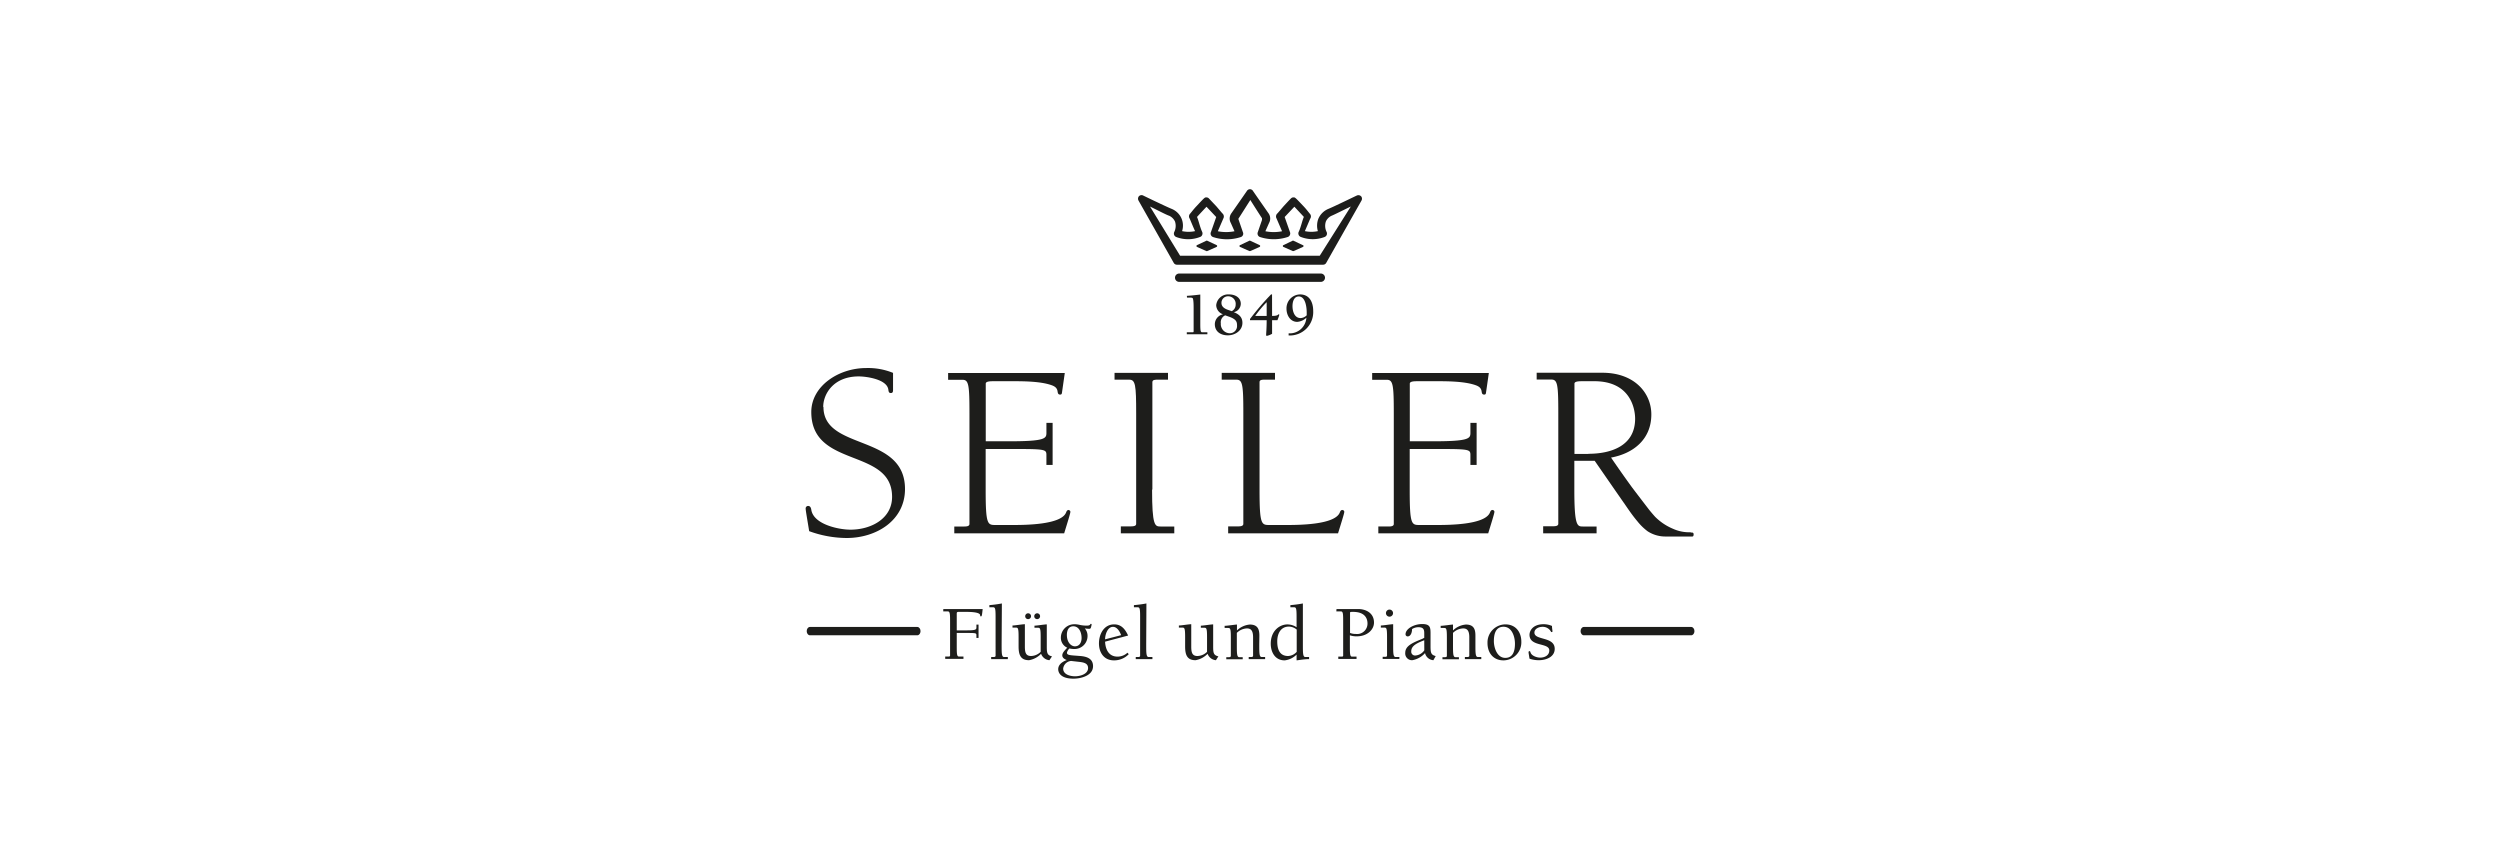 <svg xmlns="http://www.w3.org/2000/svg" viewBox="0 0 600 208.33"><defs><style>.cls-1{fill:#1d1d1b;}.cls-2{fill:none;}</style></defs><title>Seiler</title><g id="Ebene_2" data-name="Ebene 2"><g id="Ebene_1-2" data-name="Ebene 1"><path class="cls-1" d="M197.57,97.67c0-3.09,2.45-7.33,8.53-7.33,1.79,0,6.74.66,7.1,3.15.06.48.12.84.6.84s.53-.36.53-.72V89.49a15.92,15.92,0,0,0-6.44-1.16c-6.68,0-13.18,4.37-13.18,10.55,0,13.63,19.39,8.49,19.39,20.37,0,5.2-5,7.87-10,7.87-2.74,0-8.65-1.21-9.36-4.61-.07-.48-.19-1.08-.78-1.08a.59.59,0,0,0-.6.66c0,.42.36,2.43.84,5.39a26.55,26.55,0,0,0,9,1.64c7.1,0,14-4.18,14-11.76,0-13.33-19.57-9.14-19.57-19.69"/><path class="cls-1" d="M256.52,122.39c-.42,0-.54.31-.66.61-1.19,3-10.08,3-13,3H239c-2,0-2.44,0-2.44-8.49v-9.75h7.58c7,0,7,.18,7,1.57v2.25h1.49V101.49h-1.49v2.42c0,1.33-.36,2-8.9,2h-5.66V92.09c0-.6,1.07-.6,2.21-.6h4.41c2.75,0,6.33.06,8.83.84,1,.31,1.67.67,1.79,1.64.06.36.12.73.6.73s.42-.3.53-1l.6-4.18h-28v1.63H231c1.49,0,1.67,1.21,1.67,8.12v26.48c0,.49-.54.61-1.19.61h-2.45V128h26.37c.78-2.55,1.49-4.79,1.49-5.15a.42.42,0,0,0-.41-.43"/><path class="cls-1" d="M276.57,117.48V91.73c0-.61.65-.61,1.36-.61h2.39V89.49H267.49v1.63H271c1.5,0,1.68,1.21,1.68,8.12v26.49c0,.48-.54.6-1.2.6H269V128h12.83v-1.64h-3.33c-1.32,0-2-.18-2-8.85"/><path class="cls-1" d="M322.21,122.39c-.42,0-.54.31-.66.61-1.19,3-10.09,3-13,3h-3.81c-2,0-2.45,0-2.45-8.49V91.73c0-.61.65-.61,1.37-.61H306V89.49H293.21v1.63h3.52c1.49,0,1.67,1.21,1.67,8.12v26.48c0,.49-.54.61-1.2.61h-2.44V128h26.37c.78-2.55,1.5-4.79,1.5-5.15a.42.42,0,0,0-.42-.43"/><path class="cls-1" d="M358.25,122.39c-.43,0-.54.31-.66.61-1.2,3-10.09,3-13,3h-3.82c-2,0-2.44,0-2.44-8.49v-9.75h7.57c7,0,7,.18,7,1.57v2.25h1.49V101.49h-1.49v2.42c0,1.33-.35,2-8.89,2h-5.66V92.09c0-.6,1.07-.6,2.2-.6h4.42c2.74,0,6.32.06,8.83.84,1,.31,1.67.67,1.79,1.64.06.36.11.73.6.73s.41-.3.53-1l.6-4.18h-28v1.63h3.52c1.49,0,1.67,1.21,1.67,8.12v26.48c0,.49-.54.61-1.2.61H330.8V128h26.37c.78-2.55,1.49-4.79,1.49-5.15a.41.41,0,0,0-.41-.43"/><path class="cls-1" d="M381.21,108.94h-3.34V92.09c0-.6,1.08-.6,2.21-.6h2.56c8.66,0,9.79,6.6,9.79,9,0,6.6-5.9,8.42-11.22,8.42m24.57,18.83a9.42,9.42,0,0,1-4.28-.84,13.32,13.32,0,0,1-4.27-2.87c-.47-.52-.93-1.06-1.37-1.6-.12-.15-3.32-4.32-4.21-5.51-1.5-2.06-3.18-4.44-5-7.1,5.43-1,9.67-4.43,9.67-10.36,0-5.09-4-10-11.75-10H368.8v1.63h3.52c1.5,0,1.67,1.21,1.67,8.12v26.49c0,.48-.53.6-1.19.6h-2.44V128h12.82v-1.64h-3.34c-1.31,0-2-.18-2-8.85v-6.91h4.89c3.2,4.62,5.53,8,7.25,10.45.95,1.39,1.9,2.77,3,4.07a13.4,13.4,0,0,0,2.44,2.38,7.76,7.76,0,0,0,4.46,1.26c2.09,0,4.19,0,6.29,0,0,0,.29.05.3-.49s-.4-.46-.69-.46"/><path class="cls-1" d="M284.85,71c1.07-.06,2.13-.18,3.22-.31v7.06c0,1.93.11,2,.56,2h1.14v.48h-4.94v-.48h1.42c.19,0,.22-.09.22-.24V73.88c0-1.85-.15-2.26-.26-2.35a1.25,1.25,0,0,0-.68-.1h-.65Z"/><path class="cls-1" d="M295.62,74.68a1.74,1.74,0,0,0,.94-1.57,1.81,1.81,0,0,0-1.81-2,1.56,1.56,0,0,0-1.6,1.59c0,1.06,1,1.48,1.72,1.72Zm-1.57,1A1.82,1.82,0,0,0,293,77.61a2.19,2.19,0,0,0,2.1,2.37,1.73,1.73,0,0,0,1.79-1.86c0-.8-.1-1.52-2.05-2.16Zm-.58-.27a2.37,2.37,0,0,1-1.58-2.17A2.89,2.89,0,0,1,295,70.66c1.34,0,2.79.68,2.79,2.26a2.09,2.09,0,0,1-1.68,2v0c1.23.49,2.07,1.19,2.07,2.56,0,1.91-1.81,3-3.5,3s-3.12-.87-3.12-2.68a2.44,2.44,0,0,1,1.87-2.34"/><path class="cls-1" d="M304,72.52a26.15,26.15,0,0,0-2.75,3.3H304Zm1.3,3.3c1.6,0,1.31-.38,1.6-.38a.13.13,0,0,1,.13.14,8.84,8.84,0,0,1-.45,1.26h-1.28v3.27a4.5,4.5,0,0,1-1.24.5.2.2,0,0,1-.19-.23c0-.24.13-1.56.13-3.54h-4v-.28a64,64,0,0,1,5.05-5.9h.24Z"/><path class="cls-1" d="M313.61,75c0-1.24-.29-3.85-1.91-3.85-1.19,0-1.5,1.35-1.5,2.32,0,1.24.47,2.87,1.95,2.87a2.24,2.24,0,0,0,1.46-.67Zm-4.34,5a4,4,0,0,0,4.26-3.75,3.56,3.56,0,0,1-2.19,1c-1.66,0-2.58-1.58-2.58-3.15A3.32,3.32,0,0,1,312,70.66c2.3,0,3.17,1.88,3.17,4a5.61,5.61,0,0,1-5.9,5.85Z"/><path class="cls-1" d="M317,65.65H283a1,1,0,0,0,0,2h34a1,1,0,0,0,0-2"/><path class="cls-1" d="M292,58.84l-2.25-1.06a.25.25,0,0,0-.24,0l-2.25,1.06a.23.23,0,0,0-.11.2.25.25,0,0,0,.11.21l2.25,1a.26.26,0,0,0,.24,0l2.25-1a.26.26,0,0,0,.12-.21.24.24,0,0,0-.12-.2"/><path class="cls-1" d="M312.69,58.84l-2.25-1.06a.24.24,0,0,0-.23,0L308,58.84a.22.22,0,0,0-.12.2.24.24,0,0,0,.12.21l2.25,1a.24.24,0,0,0,.12,0,.2.2,0,0,0,.11,0l2.25-1a.26.26,0,0,0,.12-.21.24.24,0,0,0-.12-.2"/><path class="cls-1" d="M302.33,58.84l-2.26-1.06a.24.24,0,0,0-.23,0l-2.25,1.06a.24.24,0,0,0-.12.2.26.26,0,0,0,.12.21l2.25,1a.2.2,0,0,0,.11,0,.21.21,0,0,0,.12,0l2.26-1a.25.25,0,0,0,.11-.21.23.23,0,0,0-.11-.2"/><path class="cls-1" d="M316.74,61.38H283.23L276,49.57c1.71.82,3.92,2,4.61,2.21A2.87,2.87,0,0,1,282,53.17a3.33,3.33,0,0,1-.2,2.55.94.94,0,0,0,0,.68.9.9,0,0,0,.47.47,7.88,7.88,0,0,0,5.75,0,.85.85,0,0,0,.51-.49.92.92,0,0,0,0-.71c-.54-1.12-.86-2.77-1.25-3.6.92-1,1.7-1.84,2.28-2.45l2.33,2.47-1.26,3.59a.88.88,0,0,0,.5,1.21,10.66,10.66,0,0,0,6.67,0,.85.85,0,0,0,.49-1.18l-1-2.91,0,0s-.13-.31,0-.42v0c.1-.13,1.77-2.78,2.79-4.38,1,1.6,2.7,4.25,2.8,4.38s0,0,0,0,0,.37,0,.41a.13.13,0,0,0,0,0l-1,2.91a.89.89,0,0,0,0,.7.85.85,0,0,0,.5.48,10.66,10.66,0,0,0,6.67,0,.86.86,0,0,0,.53-.49.9.9,0,0,0,0-.72l-1.26-3.59,2.33-2.47,2.28,2.45c-.39.83-.71,2.48-1.25,3.6a.88.88,0,0,0,0,.71.86.86,0,0,0,.5.49,7.91,7.91,0,0,0,5.76,0,.9.9,0,0,0,.47-.47.94.94,0,0,0,0-.68,3.28,3.28,0,0,1-.2-2.55,2.73,2.73,0,0,1,1.37-1.38c.69-.27,2.9-1.4,4.62-2.22Zm9.92-14.26a.87.87,0,0,0-1-.2c-.06,0-5.74,2.78-6.92,3.24a4.5,4.5,0,0,0-2.32,2.31,4.62,4.62,0,0,0-.13,3,7.45,7.45,0,0,1-3.12,0c.16-.34,1.24-2.93,1.29-3a.94.94,0,0,0-.11-1.19c-.17-.19-.76-1-1.52-1.8-2-2.11-2-2.11-2.37-2.11a.81.81,0,0,0-.62.25s-.05,0-1.79,1.89l-1.43,1.67a1,1,0,0,0-.35,1,.44.44,0,0,0,.06.16l1.36,3.16a10.08,10.08,0,0,1-4,0l.89-2a2.17,2.17,0,0,0-.13-2.3c-.13-.18-3.07-4.4-3.7-5.32a.89.89,0,0,0-.27-.31.85.85,0,0,0-.5-.16.79.79,0,0,0-.48.16.92.92,0,0,0-.28.31c-.63.92-3.57,5.14-3.7,5.32a2.17,2.17,0,0,0-.13,2.3l.89,2a10.23,10.23,0,0,1-4,0l1.36-3.16.06-.16a1,1,0,0,0-.36-1l-1.42-1.67-1.79-1.89a.86.86,0,0,0-.6-.25h0c-.4,0-.4,0-2.37,2.11-.76.8-1.35,1.61-1.53,1.8a.94.94,0,0,0-.1,1.19c.05.11,1.12,2.7,1.29,3a7.42,7.42,0,0,1-3.12,0,4.32,4.32,0,0,0-2.45-5.32c-1.18-.46-6.87-3.21-6.92-3.24a.87.87,0,0,0-1,.2.91.91,0,0,0-.1,1l8.48,15a.87.87,0,0,0,.74.42h35.1a.84.84,0,0,0,.73-.42l8.49-15a.91.91,0,0,0-.1-1"/><path class="cls-1" d="M226.39,146.17h9.45c-.17,1.66-.22,1.72-.39,1.76s-.19-.1-.23-.34-.38-.74-3.36-.74H230c-.28,0-.38.15-.38.34v4.1h2.19c2,0,2.53-.08,2.53-.65v-.73h.51v3.19h-.51v-.66c0-.51-.19-.53-2.34-.53h-2.38v3c0,1.94,0,2.66.53,2.66h1.08v.56h-4.38v-.56h.89a.26.26,0,0,0,.28-.3V149.4c0-1.94,0-2.66-.53-2.66h-1.11Z"/><path class="cls-1" d="M240.39,154.68c0,2.06,0,3,.58,3h.91v.51h-4v-.51h.66c.17,0,.4-.07.4-.3V148c0-2.26-.15-2.26-.78-2.26h-.71v-.51a29.19,29.19,0,0,0,3-.4Z"/><path class="cls-1" d="M251.86,158.45a2.34,2.34,0,0,1-2-1.54,5.25,5.25,0,0,1-2.89,1.54c-2,0-2.51-1.24-2.51-3.3v-2.26c0-2.27-.15-2.27-.77-2.27H243v-.5c.29,0,.93-.08,1.53-.16s1.23-.15,1.44-.15v5.32c0,1.34.15,2.31,1.47,2.31a3.36,3.36,0,0,0,2.32-1v-3.51c0-2.27-.15-2.27-.77-2.27h-.72v-.5c.28,0,.92-.08,1.53-.16s1.22-.15,1.43-.15v5.32c0,1.57.11,2.08,1.25,2.36Zm-5.81-10.56a.7.7,0,1,1,.7.7.68.68,0,0,1-.7-.7m2.17,0a.7.7,0,1,1,.7.7.68.68,0,0,1-.7-.7"/><path class="cls-1" d="M257.9,149.81a5.88,5.88,0,0,1,1.26.17,7.73,7.73,0,0,0,1.66.17c1,0,.76-.43,1-.43a.16.16,0,0,1,.17.17,4.52,4.52,0,0,1-.13.58c-.08.38-.21.44-.45.44a5.56,5.56,0,0,1-1.06-.1,2.73,2.73,0,0,1,.66,1.83,3.12,3.12,0,0,1-3.19,3.12,4.89,4.89,0,0,1-1.15-.13,2,2,0,0,0-.6,1c0,.51.41.61,2,.72l1.05.08c1.57.11,3.21.54,3.21,2.45,0,2.28-2.9,3-4.7,3-3.28,0-3.66-1.64-3.66-2.26,0-1.17,1.08-1.85,2.06-2.21-.51-.19-1.08-.51-1.08-1.12s.51-1.11,1.19-1.84a2.58,2.58,0,0,1-1.53-2.4,3.21,3.21,0,0,1,3.27-3.23m3.26,10.53c0-1.19-1.07-1.38-2.22-1.51l-1.85-.21a2.09,2.09,0,0,0-1.91,1.83c0,1.44,1.72,1.85,2.85,1.85s3.13-.47,3.13-2m-3.55-10c-1.17,0-1.54,1.06-1.54,2.06,0,1.92,1.11,2.75,1.92,2.75,1.15,0,1.61-1,1.61-2,0-1.21-.53-2.81-2-2.81"/><path class="cls-1" d="M270.9,157a4.83,4.83,0,0,1-3.55,1.49c-2.38,0-3.6-1.86-3.6-4.07s1.18-4.57,3.66-4.57c1.75,0,2.64,1.19,3.34,2.68L265.22,154c.09,1.85.87,3.59,3,3.59a3.49,3.49,0,0,0,2.37-.94Zm-1.83-4.56c-.3-.83-.95-2-1.95-2-1.3,0-1.9,1.85-1.9,3Z"/><path class="cls-1" d="M275.09,154.68c0,2.06,0,3,.58,3h.91v.51h-4v-.51h.66c.17,0,.39-.07.39-.3V148c0-2.26-.15-2.26-.77-2.26h-.72v-.51a29.69,29.69,0,0,0,3-.4Z"/><path class="cls-1" d="M291.82,158.45a2.34,2.34,0,0,1-2-1.54,5.25,5.25,0,0,1-2.89,1.54c-2,0-2.5-1.24-2.5-3.3v-2.26c0-2.27-.16-2.27-.78-2.27h-.72v-.5c.29,0,.93-.08,1.53-.16s1.23-.15,1.44-.15v5.32c0,1.34.15,2.31,1.47,2.31a3.34,3.34,0,0,0,2.32-1v-3.51c0-2.27-.15-2.27-.77-2.27h-.72v-.5c.28,0,.92-.08,1.53-.16s1.22-.15,1.43-.15v5.32c0,1.57.11,2.08,1.25,2.36Z"/><path class="cls-1" d="M302.22,154.68c0,2.06,0,3,.58,3h.83v.51h-3.94v-.51h.66c.17,0,.39-.07.39-.3v-4.45c0-1.74-.64-2.11-1.49-2.11a3.63,3.63,0,0,0-2.41,1.07v2.83c0,2.06,0,3,.58,3h.83v.51h-3.94v-.51H295c.17,0,.4-.07.4-.3v-4.45c0-2.26-.15-2.26-.78-2.26h-.71v-.51c.28,0,.92-.08,1.52-.15s1.23-.16,1.44-.16v1.42a5,5,0,0,1,3.09-1.42c2,0,2.29,1.29,2.29,2.68Z"/><path class="cls-1" d="M312.69,154.68c0,2.06,0,3,.58,3h.91v.51c-1,0-2,.17-3,.3v-1.39a4.8,4.8,0,0,1-2.86,1.39c-2.28,0-3.34-1.94-3.34-4,0-3.12,2.15-4.63,4-4.63a4,4,0,0,1,2.2.68V148c0-2.26-.15-2.26-.77-2.26h-.72v-.51a29,29,0,0,0,3-.4Zm-1.48-3.58a3,3,0,0,0-1.86-.72c-2,0-2.81,1.72-2.81,3.55s.52,3.51,2.6,3.51a2.92,2.92,0,0,0,2.07-1Z"/><path class="cls-1" d="M320.76,146.17H326c1.67,0,3.76.85,3.76,3.25,0,1.66-1.57,3.3-4.13,3.3a4.76,4.76,0,0,1-1.66-.25v2.46c0,1.94,0,2.66.52,2.66h1.08v.56h-4.38v-.56h.89a.26.26,0,0,0,.28-.3V149.4c0-2,0-2.66-.53-2.66h-1.11Zm3.25,5.74a3.87,3.87,0,0,0,1.41.24,2.49,2.49,0,0,0,2.78-2.49c0-.94-.36-2.81-3.48-2.81-.56,0-.75,0-.71.3Z"/><path class="cls-1" d="M335.84,158.15h-4v-.51h.66c.17,0,.39-.07.39-.3v-4.45c0-2.27-.15-2.27-.77-2.27h-.72v-.5c.29,0,.93-.08,1.53-.16s1.23-.15,1.43-.15v4.87c0,2.06,0,3,.59,3h.91Zm-1.51-11a.85.85,0,0,1-1.7,0,.85.85,0,0,1,1.7,0"/><path class="cls-1" d="M341.82,153.08v-1c0-.85-.06-1.55-1.4-1.55a2.81,2.81,0,0,0-1.53.45c0,1-.41,1.76-1.05,1.76a.51.51,0,0,1-.51-.51c0-1.32,2-2.46,4-2.46s2,.91,2,2.44v2.88c0,1.57.11,2.08,1.24,2.36l-.56,1a2.2,2.2,0,0,1-2-1.71,5.31,5.31,0,0,1-3.06,1.71,1.62,1.62,0,0,1-1.69-1.77c0-1.62,1.6-2.36,4-3.32Zm0,.58c-1.93.74-3.12,1.38-3.12,2.66a.91.91,0,0,0,1,1,2.82,2.82,0,0,0,2.13-1.24Z"/><path class="cls-1" d="M354.1,154.68c0,2.06,0,3,.59,3h.82v.51h-3.94v-.51h.66c.17,0,.4-.07.4-.3v-4.45c0-1.74-.64-2.11-1.49-2.11a3.65,3.65,0,0,0-2.42,1.07v2.83c0,2.06,0,3,.59,3h.83v.51h-3.95v-.51h.66c.17,0,.4-.07.4-.3v-4.45c0-2.26-.15-2.26-.77-2.26h-.72v-.51c.28,0,.93-.08,1.53-.15s1.23-.16,1.43-.16v1.42a5,5,0,0,1,3.1-1.42c2,0,2.28,1.29,2.28,2.68Z"/><path class="cls-1" d="M365.12,154a4.33,4.33,0,0,1-4.28,4.49c-2.44,0-3.84-1.79-3.84-4.15a4.34,4.34,0,0,1,4.29-4.49c2.43,0,3.83,1.8,3.83,4.15m-1.53.48c0-1.65-.72-4.06-2.74-4.06s-2.32,2-2.32,3.47.72,4,2.74,4,2.32-1.95,2.32-3.45"/><path class="cls-1" d="M369.32,158.45a6.62,6.62,0,0,1-2.24-.37c-.13-.83-.23-1.38-.23-1.53s.08-.28.21-.28.23.13.26.3c.25.85,1.55,1.26,2.31,1.26,1,0,2.2-.47,2.2-1.73,0-1.93-4.75-.8-4.75-3.76,0-.9.75-2.53,3.4-2.53a5,5,0,0,1,2,.42c0,.57.11,1.05.11,1.21s0,.26-.17.26-.19-.09-.25-.21a2.25,2.25,0,0,0-2-1.05c-.8,0-1.91.43-1.91,1.39,0,1.91,4.87.89,4.87,3.89,0,2-2.14,2.73-3.8,2.73"/><path class="cls-1" d="M405.9,150.47H380.11c-.43,0-.77.46-.77,1s.34,1,.77,1H405.9c.42,0,.77-.46.77-1s-.35-1-.77-1"/><path class="cls-1" d="M220.16,150.47H194.37c-.42,0-.76.46-.76,1s.34,1,.76,1h25.79c.43,0,.77-.46.77-1s-.34-1-.77-1"/><rect class="cls-2" width="600" height="208.33"/></g></g></svg>